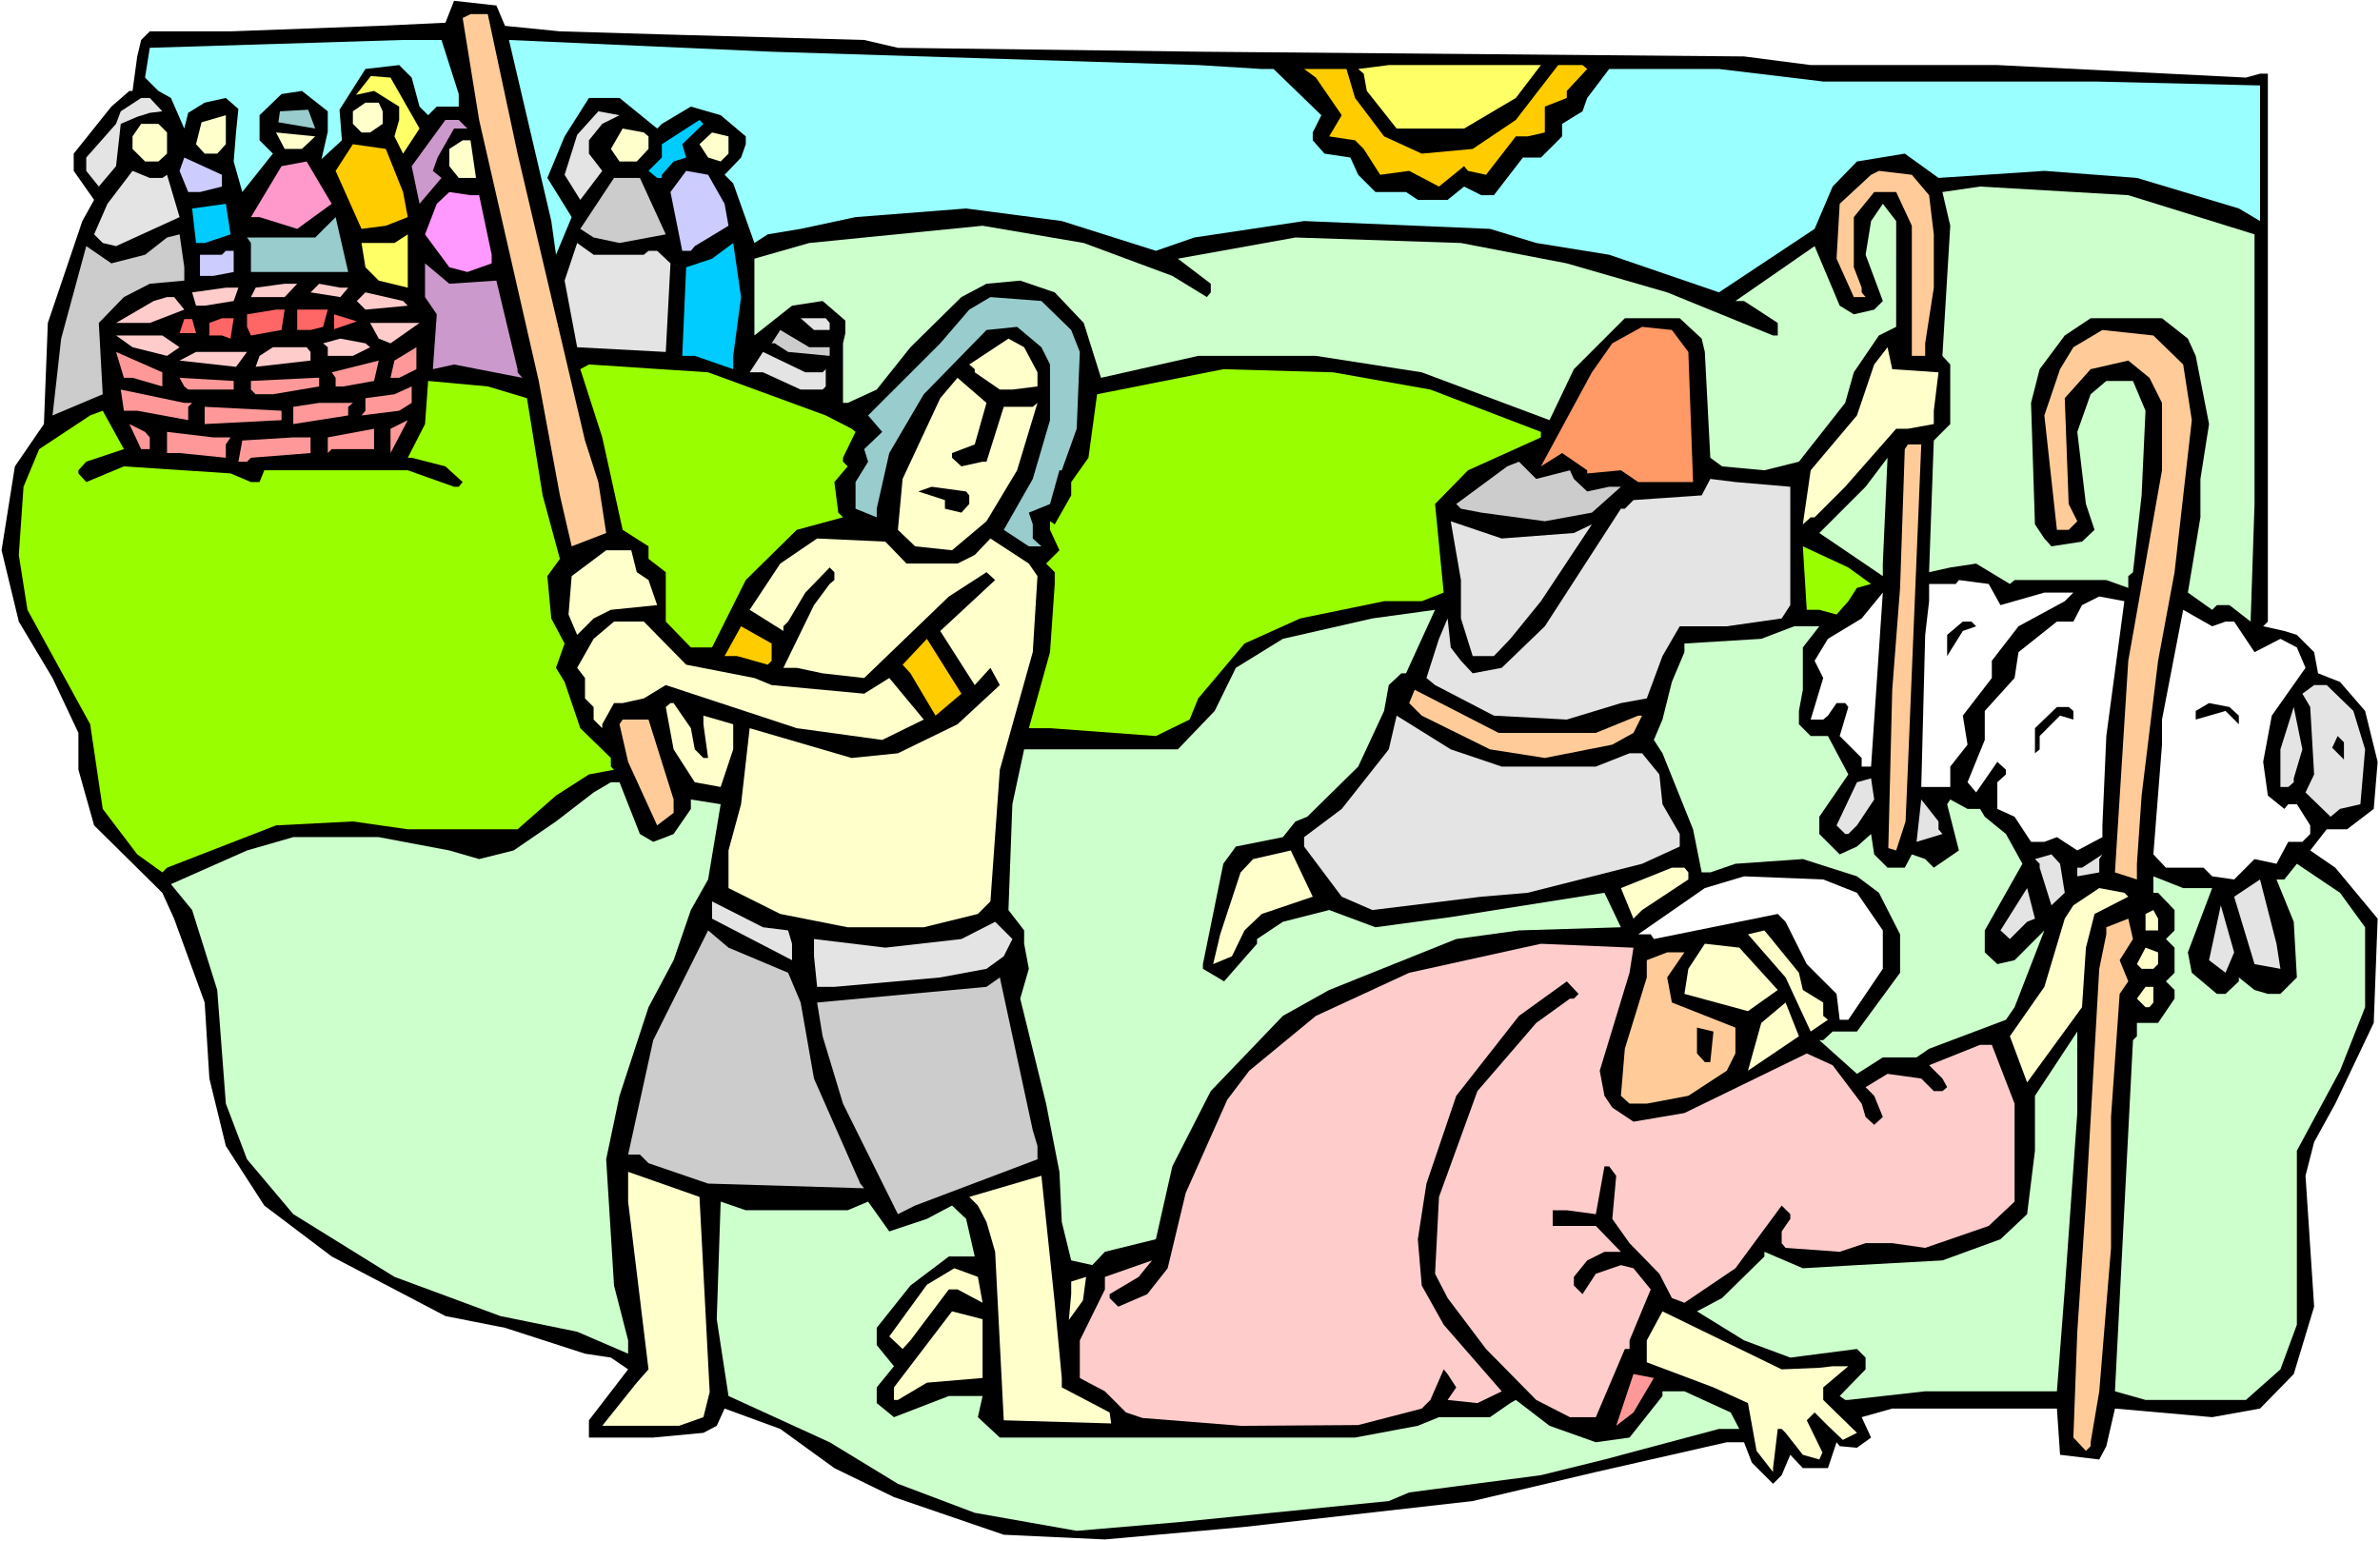 <?xml version="1.0" encoding="UTF-8" standalone="no"?>
<svg
   version="1.0"
   width="129.766mm"
   height="84.037mm"
   id="svg143"
   sodipodi:docname="Moses &amp; Shepherd.wmf"
   xmlns:inkscape="http://www.inkscape.org/namespaces/inkscape"
   xmlns:sodipodi="http://sodipodi.sourceforge.net/DTD/sodipodi-0.dtd"
   xmlns="http://www.w3.org/2000/svg"
   xmlns:svg="http://www.w3.org/2000/svg">
  <rect width="100%" height="100%" fill="#333333" stroke="none"/>
  <sodipodi:namedview
     id="namedview143"
     pagecolor="#ffffff"
     bordercolor="#000000"
     borderopacity="0.25"
     inkscape:showpageshadow="2"
     inkscape:pageopacity="0.0"
     inkscape:pagecheckerboard="0"
     inkscape:deskcolor="#d1d1d1"
     inkscape:document-units="mm" />
  <defs
     id="defs1">
    <pattern
       id="WMFhbasepattern"
       patternUnits="userSpaceOnUse"
       width="6"
       height="6"
       x="0"
       y="0" />
  </defs>
  <path
     style="fill:#ffffff;fill-opacity:1;fill-rule:evenodd;stroke:none"
     d="M 0,317.621 H 490.455 V 0 H 0 Z"
     id="path1" />
  <path
     style="fill:#000000;fill-opacity:1;fill-rule:evenodd;stroke:none"
     d="m 104.07,5.331 11.312,1.131 21.816,0.646 40.885,1.131 6.949,1.616 62.862,0.808 111.504,0.969 13.736,1.777 h 38.461 l 51.227,2.585 2.909,-0.808 h 1.616 V 128.115 l -0.97,0.969 4.363,0.969 2.586,0.808 3.555,3.554 0.808,4.362 4.525,1.777 5.171,5.978 2.586,10.501 -0.808,9.693 -5.494,4.2 h -4.202 l -3.394,4.362 5.171,3.554 8.726,10.501 -0.808,21.487 -7.918,16.64 -4.363,7.916 -1.778,6.947 1.778,26.98 -4.202,13.894 -6.949,7.109 -9.858,1.777 -20.038,-1.777 -1.778,7.755 -1.454,2.746 -8.08,-0.969 -0.646,-9.532 h -33.936 l -6.302,1.777 1.939,4.2 -2.909,2.1 -3.555,-0.323 -0.646,-0.808 -1.778,5.331 h -5.171 l -2.586,-2.746 -1.778,4.2 -1.778,1.777 -4.363,-4.362 -1.616,-4.2 h -3.555 l -26.987,6.139 -25.371,5.978 -47.026,5.331 -28.765,2.585 -20.846,-0.969 -22.624,-7.755 -12.282,-5.978 -11.15,-8.078 -11.474,-4.2 -1.616,3.554 -2.747,1.454 -10.342,0.969 h -13.251 v -3.554 l 8.08,-10.501 -3.555,-2.423 -5.333,-0.808 -16.483,-5.331 L 91.789,271.254 68.357,258.976 54.459,248.474 46.541,236.196 43.147,222.302 42.178,206.631 35.875,189.345 33.451,184.013 19.392,170.119 16.16,158.649 v -7.593 L 10.827,139.747 3.878,128.115 0.323,113.413 3.07,96.126 9.05,87.402 9.858,66.561 16.968,45.559 19.392,41.197 15.19,35.219 v -3.554 l 7.757,-9.693 3.717,-3.231 h 0.646 L 28.28,11.632 29.088,8.239 30.866,6.462 H 47.51 L 78.053,5.331 91.789,4.685 93.566,0.162 102.293,1.131 Z"
     id="path2" />
  <path
     style="fill:#ffcc99;fill-opacity:1;fill-rule:evenodd;stroke:none"
     d="m 106.656,31.665 13.898,59.13 2.747,8.563 1.616,10.501 -7.11,2.746 -2.424,-10.501 -4.363,-23.587 L 98.737,24.718 95.344,3.716 96.96,2.908 h 3.555 z"
     id="path3" />
  <path
     style="fill:#99ffff;fill-opacity:1;fill-rule:evenodd;stroke:none"
     d="m 94.536,19.387 v 2.585 h -4.525 l -1.778,1.777 -1.778,-1.777 -1.616,-5.978 -2.586,-2.585 -6.949,0.808 -5.333,8.401 0.485,6.301 -4.202,3.877 1.293,-5.654 v -4.2 l -5.333,-4.2 -4.202,0.646 -4.525,4.362 v 5.17 l 2.747,2.746 -6.302,7.916 -1.778,-6.301 0.485,-5.978 0.485,-4.847 -2.586,-2.262 -4.363,0.969 -3.394,2.1 -0.808,3.231 -2.747,-6.301 -2.586,-1.454 -2.747,-2.746 0.97,-6.139 52.197,-1.616 h 7.918 z"
     id="path4" />
  <path
     style="fill:#99ffff;fill-opacity:1;fill-rule:evenodd;stroke:none"
     d="m 246.925,13.409 13.09,0.808 h 2.424 l 9.858,9.532 -1.778,3.554 v 1.616 l 2.424,2.746 5.333,0.808 1.616,3.554 3.555,3.554 h 6.302 l 2.424,1.616 h 6.141 l 3.394,-2.746 3.555,1.777 h 2.586 l 5.979,-7.755 h 3.717 l 4.363,-4.362 V 25.526 l 4.202,-2.585 0.97,-2.746 4.525,-5.978 h 22.624 l 21.493,2.585 h 55.914 l 34.098,0.808 v 27.949 l -4.363,-2.585 -21.008,-6.301 -19.069,-1.454 -21.816,1.454 -6.949,-5.008 -9.858,1.616 -5.01,5.17 -3.717,8.724 -19.715,13.086 -22.624,-7.755 -15.029,-2.423 -9.534,-2.908 -38.299,-1.616 -22.624,3.393 -7.918,2.746 -19.392,-6.139 -19.715,-2.585 -22.786,1.777 -11.312,2.423 -6.787,1.131 -2.747,1.777 -4.363,-12.278 -1.778,-1.777 3.394,-3.554 0.97,-2.746 v -1.616 l -5.171,-4.362 -6.141,-1.777 -5.979,3.554 -0.97,0.969 -7.757,-6.301 h -6.302 l -5.01,7.916 -3.555,8.563 5.01,8.078 -3.232,7.755 -0.97,-6.947 -8.726,-37.32 54.136,2.423 z"
     id="path5" />
  <path
     style="fill:#ffff66;fill-opacity:1;fill-rule:evenodd;stroke:none"
     d="m 312.372,20.195 -10.666,6.301 h -13.898 l -6.141,-7.755 -0.646,-3.554 -1.131,-0.969 6.302,-0.808 h 31.35 z"
     id="path6" />
  <path
     style="fill:#ffcc00;fill-opacity:1;fill-rule:evenodd;stroke:none"
     d="m 327.078,14.217 -4.202,4.524 v 1.454 l -4.525,1.777 v 5.331 l -3.555,0.808 h -2.424 l -6.141,7.916 -3.717,-0.808 -0.808,-0.969 -5.171,4.2 -6.141,-3.231 -5.979,0.808 -3.394,-5.331 -1.778,-1.777 -5.333,-0.808 2.586,-4.362 -5.333,-7.755 -2.424,-1.777 h 8.726 l 1.778,5.978 5.979,7.916 7.757,3.554 10.504,-0.969 8.888,-5.978 8.726,-11.309 h 5.01 z"
     id="path7" />
  <path
     style="fill:#ffff66;fill-opacity:1;fill-rule:evenodd;stroke:none"
     d="m 86.456,26.495 -3.394,5.17 -1.778,-3.554 0.97,-3.393 v -2.746 l -5.171,-3.231 -3.717,0.808 3.07,-3.877 4.04,0.323 z"
     id="path8" />
  <path
     style="fill:#e4e4e4;fill-opacity:1;fill-rule:evenodd;stroke:none"
     d="m 33.451,22.941 -2.586,0.323 -2.586,0.808 -3.394,1.454 -0.97,8.724 -3.555,4.2 -2.586,-3.231 v -2.746 l 6.141,-6.947 0.97,-2.585 4.202,-2.746 h 1.778 z"
     id="path9" />
  <path
     style="fill:#ffffcc;fill-opacity:1;fill-rule:evenodd;stroke:none"
     d="m 78.861,22.941 v 2.585 l -2.586,1.777 H 74.498 L 72.72,25.526 v -2.585 l 2.586,-1.777 h 2.747 z"
     id="path10" />
  <path
     style="fill:#99cccc;fill-opacity:1;fill-rule:evenodd;stroke:none"
     d="m 64.963,26.495 -7.595,-1.292 0.323,-2.262 5.818,-0.323 z"
     id="path11" />
  <path
     style="fill:#e4e4e4;fill-opacity:1;fill-rule:evenodd;stroke:none"
     d="m 124.109,25.526 -2.747,3.393 v 2.746 l 2.747,3.554 -4.525,5.978 -3.232,-5.17 2.586,-8.239 4.363,-4.847 4.363,0.808 z"
     id="path12" />
  <path
     style="fill:#ffffcc;fill-opacity:1;fill-rule:evenodd;stroke:none"
     d="m 46.541,29.726 -1.778,1.939 h -2.586 l -1.778,-1.939 1.131,-4.524 5.01,-1.454 z"
     id="path13" />
  <path
     style="fill:#cc99cc;fill-opacity:1;fill-rule:evenodd;stroke:none"
     d="m 96.313,26.495 h -2.747 l -3.394,5.978 -0.97,2.746 1.778,1.454 -4.525,5.331 -1.616,-7.755 6.949,-9.532 h 2.747 z"
     id="path14" />
  <path
     style="fill:#00ccff;fill-opacity:1;fill-rule:evenodd;stroke:none"
     d="m 140.592,29.726 0.808,2.746 -2.586,0.808 -2.424,2.746 v 0.646 h -0.97 l -1.778,-1.454 2.747,-2.746 v -2.746 l 7.757,-5.008 0.808,0.808 z"
     id="path15" />
  <path
     style="fill:#ffffcc;fill-opacity:1;fill-rule:evenodd;stroke:none"
     d="m 34.421,27.303 v 4.362 l -1.778,1.616 h -2.747 l -2.586,-2.585 v -2.585 l 1.778,-2.585 h 3.555 z"
     id="path16" />
  <path
     style="fill:#ffffcc;fill-opacity:1;fill-rule:evenodd;stroke:none"
     d="m 133.643,28.111 v 2.585 l -2.424,2.585 h -3.555 l -1.778,-2.585 2.424,-4.2 4.363,0.808 z"
     id="path17" />
  <path
     style="fill:#ffffcc;fill-opacity:1;fill-rule:evenodd;stroke:none"
     d="m 62.216,30.696 h -3.555 l -1.778,-3.393 8.08,0.808 z"
     id="path18" />
  <path
     style="fill:#ffffcc;fill-opacity:1;fill-rule:evenodd;stroke:none"
     d="m 150.126,31.665 -1.616,1.616 -2.586,-0.808 -1.778,-2.746 2.586,-2.423 3.394,0.808 z"
     id="path19" />
  <path
     style="fill:#ffffcc;fill-opacity:1;fill-rule:evenodd;stroke:none"
     d="m 98.091,36.673 h -3.555 l -1.939,-2.423 v -3.554 l 2.747,-1.777 h 1.616 z"
     id="path20" />
  <path
     style="fill:#ffcc00;fill-opacity:1;fill-rule:evenodd;stroke:none"
     d="m 83.062,39.581 0.97,5.17 -4.525,1.777 -5.01,0.646 -5.333,-11.955 3.555,-5.493 6.787,0.969 z"
     id="path21" />
  <path
     style="fill:#ccccff;fill-opacity:1;fill-rule:evenodd;stroke:none"
     d="m 45.733,38.451 -4.525,1.131 h -2.424 l -1.778,-4.362 0.97,-2.746 7.757,3.554 z"
     id="path22" />
  <path
     style="fill:#ff99cc;fill-opacity:1;fill-rule:evenodd;stroke:none"
     d="M 61.246,47.175 53.49,44.751 h -1.778 l 6.302,-10.501 5.171,-0.969 5.171,8.724 z"
     id="path23" />
  <path
     style="fill:#e4e4e4;fill-opacity:1;fill-rule:evenodd;stroke:none"
     d="m 33.451,36.673 0.97,-0.646 2.586,8.724 -13.09,5.978 -2.747,-0.646 -1.778,-1.777 2.747,-6.301 5.171,-6.785 3.555,1.454 z"
     id="path24" />
  <path
     style="fill:#ccccff;fill-opacity:1;fill-rule:evenodd;stroke:none"
     d="m 149.318,42.005 0.808,4.524 -6.949,4.2 -0.808,0.969 h -1.778 l -2.424,-12.117 3.232,-4.362 4.525,0.808 z"
     id="path25" />
  <path
     style="fill:#ffcc99;fill-opacity:1;fill-rule:evenodd;stroke:none"
     d="m 397.536,40.228 0.97,8.078 v 10.986 l -1.778,11.471 v 2.585 h -2.747 V 46.528 l -3.232,-6.947 h -4.525 l -4.202,5.17 V 55.091 l 1.616,4.2 v 0.969 l 0.808,0.969 h -2.424 l -3.555,-7.916 0.646,-11.309 6.464,-5.978 1.616,-0.808 6.787,0.808 z"
     id="path26" />
  <path
     style="fill:#cccccc;fill-opacity:1;fill-rule:evenodd;stroke:none"
     d="m 137.198,48.305 -9.534,1.777 -5.333,-1.131 -2.747,-1.777 6.949,-10.501 h 5.333 z"
     id="path27" />
  <path
     style="fill:#ccffcc;fill-opacity:1;fill-rule:evenodd;stroke:none"
     d="M 464.599,48.305 V 103.881 l -0.808,24.234 -4.363,-3.393 h -2.586 l -0.97,0.969 -5.01,-3.554 2.586,-15.509 v -7.916 l 1.778,-11.309 -2.747,-14.055 -1.616,-3.554 -5.333,-4.2 h -14.706 l -5.333,3.554 -5.171,6.947 -1.778,6.947 0.808,25.041 1.939,2.908 1.454,1.616 6.302,-0.969 2.586,-2.423 -1.778,-5.331 -1.778,-14.863 2.747,-7.755 3.232,-2.746 h 5.494 l 2.586,6.139 -0.808,17.448 -1.778,15.833 -0.97,0.808 v 2.423 l -4.525,-1.616 h -18.907 l -0.97,0.808 -6.949,-4.2 -5.333,0.808 -4.363,0.969 0.97,-27.142 3.394,-3.393 V 75.124 l -1.616,-1.777 1.616,-26.818 -1.616,-6.947 7.757,-1.131 30.542,1.777 z"
     id="path28" />
  <path
     style="fill:#ff99ff;fill-opacity:1;fill-rule:evenodd;stroke:none"
     d="m 98.737,40.228 2.586,12.278 v 1.777 l -5.01,1.777 -3.717,-0.969 -5.01,-6.785 2.424,-6.301 2.586,-2.423 4.363,0.646 z"
     id="path29" />
  <path
     style="fill:#00ccff;fill-opacity:1;fill-rule:evenodd;stroke:none"
     d="m 42.178,50.083 h -1.778 l -0.808,-7.108 6.949,-0.969 0.97,6.301 z"
     id="path30" />
  <path
     style="fill:#ccffcc;fill-opacity:1;fill-rule:evenodd;stroke:none"
     d="m 390.748,67.369 -3.555,1.777 -5.171,7.593 -1.778,6.301 -9.534,12.117 -7.11,1.777 -8.726,-0.808 -2.424,-1.777 -1.131,-21.81 -0.646,-2.746 -4.525,-4.2 h -11.312 l -10.504,10.501 -5.01,10.501 -26.341,-9.855 -21.816,-3.393 h -24.24 l -20.038,4.524 -3.555,-11.309 -5.979,-6.301 -7.11,-2.423 -6.949,0.646 -5.171,2.746 -10.504,10.34 -6.949,8.724 -5.979,2.746 h -0.97 V 70.762 l 0.485,-2.1 v -2.585 l -4.686,-4.039 -6.302,0.969 -7.757,6.139 V 53.314 l 11.312,-3.231 35.714,-3.554 20.846,3.554 18.261,6.785 7.11,4.362 0.808,-0.969 v -1.777 l -6.787,-5.17 24.24,-4.362 34.098,1.131 21.816,4.2 20.685,5.978 21.816,8.886 h 0.97 v -2.585 l -6.949,-4.524 h -1.778 l 16.322,-11.309 5.171,12.278 2.909,1.777 4.202,-0.969 1.778,-1.777 -3.555,-9.532 1.131,-6.947 2.424,-3.554 2.747,3.554 z"
     id="path31" />
  <path
     style="fill:#99cccc;fill-opacity:1;fill-rule:evenodd;stroke:none"
     d="M 51.712,56.06 V 50.083 l -0.808,-1.131 h 14.059 l 4.202,-4.2 2.586,11.309 z"
     id="path32" />
  <path
     style="fill:#cccccc;fill-opacity:1;fill-rule:evenodd;stroke:none"
     d="m 37.976,57.837 -7.11,0.646 -5.333,2.746 -5.171,5.331 0.808,14.702 -10.342,4.362 1.778,-15.833 5.171,-19.064 5.171,3.554 6.949,-1.777 4.525,-3.554 2.586,-0.646 0.97,6.785 z"
     id="path33" />
  <path
     style="fill:#ffff66;fill-opacity:1;fill-rule:evenodd;stroke:none"
     d="M 78.053,57.837 75.306,55.091 74.498,50.083 h 6.787 l 2.747,-1.777 v 10.986 z"
     id="path34" />
  <path
     style="fill:#e4e4e4;fill-opacity:1;fill-rule:evenodd;stroke:none"
     d="m 132.673,52.506 0.97,-0.808 h 1.778 l 2.747,2.585 -0.97,18.256 -18.261,-0.969 -2.586,-13.732 2.586,-7.755 3.394,2.423 z"
     id="path35" />
  <path
     style="fill:#00ccff;fill-opacity:1;fill-rule:evenodd;stroke:none"
     d="m 151.096,73.347 v 2.746 l -7.918,-2.746 h -2.586 l 0.808,-18.256 5.333,-1.777 4.363,-3.231 1.616,11.147 z"
     id="path36" />
  <path
     style="fill:#ccccff;fill-opacity:1;fill-rule:evenodd;stroke:none"
     d="m 48.157,56.06 -4.202,0.808 h -2.747 v -4.362 h 4.525 l 0.808,-0.808 h 1.616 z"
     id="path37" />
  <path
     style="fill:#cc99cc;fill-opacity:1;fill-rule:evenodd;stroke:none"
     d="m 102.293,57.837 4.363,18.256 v 0.646 l 0.97,1.131 -14.059,-2.746 -4.363,0.969 0.808,-11.309 -2.424,-3.554 v -6.947 l 5.01,4.2 z"
     id="path38" />
  <path
     style="fill:#ffcccc;fill-opacity:1;fill-rule:evenodd;stroke:none"
     d="m 58.661,61.23 h -6.949 l 0.97,-1.939 5.979,-0.808 h 2.586 z"
     id="path39" />
  <path
     style="fill:#ffcccc;fill-opacity:1;fill-rule:evenodd;stroke:none"
     d="m 71.75,59.291 -1.616,1.939 -6.141,-0.969 1.778,-1.777 4.363,0.808 z"
     id="path40" />
  <path
     style="fill:#ffcccc;fill-opacity:1;fill-rule:evenodd;stroke:none"
     d="m 48.157,62.038 -5.979,0.969 h -1.778 l -0.808,-2.746 6.949,-0.969 h 2.586 z"
     id="path41" />
  <path
     style="fill:#ffcccc;fill-opacity:1;fill-rule:evenodd;stroke:none"
     d="m 84.032,63.007 -8.726,0.808 -1.778,-1.777 1.778,-1.777 7.757,1.777 z"
     id="path42" />
  <path
     style="fill:#ffcccc;fill-opacity:1;fill-rule:evenodd;stroke:none"
     d="m 37.976,63.815 -7.11,2.746 h -6.949 l 7.757,-4.524 2.747,-0.808 h 1.454 z"
     id="path43" />
  <path
     style="fill:#99cccc;fill-opacity:1;fill-rule:evenodd;stroke:none"
     d="m 220.745,68.015 1.778,4.524 -0.646,15.833 -3.07,8.563 h -0.485 l -1.939,6.947 -4.363,1.777 0.808,2.423 v 2.908 l 1.778,1.616 h -2.586 l -5.171,-3.393 5.979,-10.501 3.555,-12.117 V 75.124 l -1.778,-3.554 -5.01,-4.2 -6.302,0.646 -12.928,13.248 -7.11,12.117 -2.586,11.471 v 1.777 l -4.363,-1.777 v -5.493 l 2.586,-4.2 -0.808,-2.585 3.717,-3.554 -2.909,-3.393 14.867,-14.863 5.979,-6.947 4.363,-2.585 10.504,0.808 z"
     id="path44" />
  <path
     style="fill:#ff6666;fill-opacity:1;fill-rule:evenodd;stroke:none"
     d="m 58.014,68.015 -6.302,1.131 -0.808,-1.777 v -2.585 l 5.979,-0.969 h 1.778 z"
     id="path45" />
  <path
     style="fill:#ff6666;fill-opacity:1;fill-rule:evenodd;stroke:none"
     d="m 66.579,67.369 -2.586,0.646 h -2.747 v -4.2 h 6.302 z"
     id="path46" />
  <path
     style="fill:#ff6666;fill-opacity:1;fill-rule:evenodd;stroke:none"
     d="m 68.842,67.854 v -3.07 l 4.686,1.454 z"
     id="path47" />
  <path
     style="fill:#ff6666;fill-opacity:1;fill-rule:evenodd;stroke:none"
     d="M 47.51,69.793 45.733,69.146 h -2.586 v -2.585 l 2.586,-0.969 h 2.424 z"
     id="path48" />
  <path
     style="fill:#e4e4e4;fill-opacity:1;fill-rule:evenodd;stroke:none"
     d="m 170.973,66.561 v 1.454 h -3.232 l -2.747,-2.423 h 5.171 z"
     id="path49" />
  <path
     style="fill:#ffcccc;fill-opacity:1;fill-rule:evenodd;stroke:none"
     d="M 80.477,70.762 78.053,69.793 76.275,66.561 H 86.456 Z"
     id="path50" />
  <path
     style="fill:#ff6666;fill-opacity:1;fill-rule:evenodd;stroke:none"
     d="m 40.4,68.662 h -3.394 l 0.97,-2.908 h 1.616 z"
     id="path51" />
  <path
     style="fill:#ff9966;fill-opacity:1;fill-rule:evenodd;stroke:none"
     d="m 347.924,72.539 0.97,26.818 h -11.312 l -3.555,-2.423 -6.949,0.646 v -0.646 l -5.171,-3.554 -4.363,2.746 10.504,-19.387 4.202,-5.978 6.141,-3.393 6.141,0.646 z"
     id="path52" />
  <path
     style="fill:#cccccc;fill-opacity:1;fill-rule:evenodd;stroke:none"
     d="m 170.973,71.57 v 1.777 l -8.565,-0.808 -2.747,-1.777 h -0.646 l 1.778,-2.746 5.979,3.554 z"
     id="path53" />
  <path
     style="fill:#ffcc99;fill-opacity:1;fill-rule:evenodd;stroke:none"
     d="m 449.894,75.124 1.778,11.471 -3.555,31.342 -3.394,18.256 -3.394,27.788 -0.97,14.055 v 3.231 l -4.525,-1.454 2.747,-43.62 6.949,-39.258 V 83.04 l -2.586,-5.17 -4.363,-3.554 -7.757,1.777 -5.333,5.978 0.808,21.81 1.778,3.554 -1.778,1.777 h -2.424 l -2.586,-23.587 3.232,-9.532 2.747,-4.524 5.979,-3.554 10.504,1.131 z"
     id="path54" />
  <path
     style="fill:#ffcccc;fill-opacity:1;fill-rule:evenodd;stroke:none"
     d="M 37.006,71.57 34.421,73.347 27.31,71.57 23.917,69.146 h 9.534 z"
     id="path55" />
  <path
     style="fill:#ffcccc;fill-opacity:1;fill-rule:evenodd;stroke:none"
     d="m 76.275,71.57 -3.555,1.777 h -5.171 v -1.777 l -0.97,-0.808 3.555,-0.969 5.171,0.969 z"
     id="path56" />
  <path
     style="fill:#ffffcc;fill-opacity:1;fill-rule:evenodd;stroke:none"
     d="m 213.797,76.739 v 2.908 l -5.171,0.646 h -2.586 l -5.171,-3.554 v -0.646 l -1.131,-0.969 8.08,-5.331 3.232,1.777 z"
     id="path57" />
  <path
     style="fill:#ffcccc;fill-opacity:1;fill-rule:evenodd;stroke:none"
     d="m 63.994,72.539 v 1.777 l -11.312,1.292 0.808,-2.262 2.747,-1.777 h 6.949 z"
     id="path58" />
  <path
     style="fill:#ff9999;fill-opacity:1;fill-rule:evenodd;stroke:none"
     d="m 82.254,77.87 h -1.778 l 0.808,-3.554 4.525,-2.746 v 4.524 z"
     id="path59" />
  <path
     style="fill:#ffffcc;fill-opacity:1;fill-rule:evenodd;stroke:none"
     d="m 399.475,76.739 -0.97,7.916 v 2.746 l -5.333,0.969 h -2.424 l -10.504,11.955 -6.302,6.301 h -0.808 l -1.616,1.454 1.616,-11.147 9.534,-11.309 3.555,-10.501 2.747,-3.554 0.97,4.524 z"
     id="path60" />
  <path
     style="fill:#ff9999;fill-opacity:1;fill-rule:evenodd;stroke:none"
     d="m 33.451,79.647 -6.141,-1.777 h -1.778 l -1.616,-5.331 9.534,4.2 z"
     id="path61" />
  <path
     style="fill:#ffcccc;fill-opacity:1;fill-rule:evenodd;stroke:none"
     d="M 48.642,75.609 37.006,74.316 40.4,72.539 H 50.904 Z"
     id="path62" />
  <path
     style="fill:#e4e4e4;fill-opacity:1;fill-rule:evenodd;stroke:none"
     d="m 169.518,76.739 0.646,-0.646 v 3.554 l -0.646,0.646 h -4.525 l -7.757,-3.554 h -2.747 l 2.747,-4.2 8.726,4.2 z"
     id="path63" />
  <path
     style="fill:#ff9999;fill-opacity:1;fill-rule:evenodd;stroke:none"
     d="m 70.781,79.647 h -1.616 v -1.777 l -0.808,-1.131 9.696,-2.423 -0.97,4.2 z"
     id="path64" />
  <path
     style="fill:#99ff00;fill-opacity:1;fill-rule:evenodd;stroke:none"
     d="m 170.165,85.625 5.333,2.746 0.808,0.646 -2.586,5.331 v 0.808 l 0.97,0.969 -2.747,3.231 0.808,6.301 0.97,0.969 -9.534,2.585 -10.504,10.34 -6.949,13.894 h -4.363 l -5.171,-5.331 v -10.178 l -3.555,-2.746 v -2.585 l -5.333,-3.393 -4.202,-19.064 -4.525,-14.055 1.778,-0.969 24.563,1.616 z"
     id="path65" />
  <path
     style="fill:#99ff00;fill-opacity:1;fill-rule:evenodd;stroke:none"
     d="m 294.758,80.294 22.786,8.724 v 1.131 l -15.029,6.785 -6.787,6.947 1.778,18.256 -4.525,1.777 h -7.757 l -17.291,3.554 -11.474,5.17 -9.534,11.309 -1.778,4.362 -6.949,3.393 -21.816,-1.616 h -4.363 l 4.363,-15.671 0.97,-14.055 v -2.423 l -1.778,-1.777 2.747,-2.746 -1.939,-4.2 v -1.777 l 0.97,0.646 3.394,-5.978 v -2.746 l 3.555,-5.008 1.778,-13.086 26.018,-5.17 22.624,0.646 z"
     id="path66" />
  <path
     style="fill:#ff9999;fill-opacity:1;fill-rule:evenodd;stroke:none"
     d="m 48.157,80.294 h -9.373 l -0.808,-0.646 -0.97,-1.777 11.15,0.646 z"
     id="path67" />
  <path
     style="fill:#ff9999;fill-opacity:1;fill-rule:evenodd;stroke:none"
     d="m 65.771,79.647 -9.534,1.616 H 52.682 l -0.97,-0.969 v -1.777 l 13.251,-0.646 h 0.808 z"
     id="path68" />
  <path
     style="fill:#ffffcc;fill-opacity:1;fill-rule:evenodd;stroke:none"
     d="m 200.869,91.603 -4.686,1.777 v 0.969 l 1.939,1.777 4.363,-0.969 h 0.808 l 3.555,-11.309 h 5.979 l 0.97,-0.808 -4.202,13.894 -6.302,10.501 -7.11,5.978 -7.595,-0.808 -3.555,-3.393 0.97,-10.501 7.757,-16.64 3.555,-4.2 5.979,5.17 z"
     id="path69" />
  <path
     style="fill:#99ff00;fill-opacity:1;fill-rule:evenodd;stroke:none"
     d="m 108.595,82.071 3.232,20.033 3.555,13.086 -2.586,3.554 0.808,8.724 2.747,5.17 -1.778,5.008 1.778,2.908 3.232,9.532 6.302,6.139 v 1.777 l 0.646,0.646 -5.171,0.969 -6.787,4.362 -7.918,6.947 H 84.032 l -11.312,-1.616 -15.837,0.808 -22.462,8.724 -0.97,0.969 -5.171,-3.716 -7.11,-9.37 -2.586,-17.448 -12.928,-23.587 -1.778,-11.309 0.97,-14.055 3.232,-7.755 10.504,-6.947 2.586,-0.969 4.363,7.916 -7.757,2.585 -1.616,1.777 v 0.646 l 1.616,1.777 7.757,-3.231 21.978,1.454 4.202,1.777 h 1.778 l 0.97,-2.423 h 29.573 l 9.534,3.393 h 0.97 l 0.808,-0.969 -3.555,-3.231 -6.949,-1.777 h -0.808 l 3.555,-6.947 0.646,-8.886 12.282,1.131 z"
     id="path70" />
  <path
     style="fill:#ff9999;fill-opacity:1;fill-rule:evenodd;stroke:none"
     d="m 82.254,84.656 -7.757,0.969 0.808,-0.969 v -2.585 l 5.979,-0.808 3.555,-1.616 v 3.393 z"
     id="path71" />
  <path
     style="fill:#ff9999;fill-opacity:1;fill-rule:evenodd;stroke:none"
     d="m 39.592,83.04 -0.808,0.808 v 2.746 L 28.28,84.656 h -2.747 l -0.646,-4.362 13.09,2.746 z"
     id="path72" />
  <path
     style="fill:#ff9999;fill-opacity:1;fill-rule:evenodd;stroke:none"
     d="m 71.75,83.848 v 1.777 l -11.312,1.777 v -3.554 l 5.333,-0.808 h 6.949 z"
     id="path73" />
  <path
     style="fill:#ff9999;fill-opacity:1;fill-rule:evenodd;stroke:none"
     d="m 58.014,86.594 -15.837,0.808 v -3.554 l 15.837,0.808 z"
     id="path74" />
  <path
     style="fill:#ff9999;fill-opacity:1;fill-rule:evenodd;stroke:none"
     d="m 80.477,88.372 3.555,-1.777 -3.555,6.785 z"
     id="path75" />
  <path
     style="fill:#ff9999;fill-opacity:1;fill-rule:evenodd;stroke:none"
     d="m 30.866,90.149 v 2.423 h -1.778 l -2.424,-5.17 3.232,1.616 z"
     id="path76" />
  <path
     style="fill:#ff9999;fill-opacity:1;fill-rule:evenodd;stroke:none"
     d="m 68.357,92.572 -0.808,0.808 v -3.231 l 9.534,-1.777 v 4.2 z"
     id="path77" />
  <path
     style="fill:#ff9999;fill-opacity:1;fill-rule:evenodd;stroke:none"
     d="m 47.51,90.149 -0.97,1.454 v 2.746 l -9.534,-0.969 h -2.586 v -4.362 l 9.534,1.131 z"
     id="path78" />
  <path
     style="fill:#ff9999;fill-opacity:1;fill-rule:evenodd;stroke:none"
     d="m 63.994,93.38 -12.282,0.969 -0.808,0.808 h -1.778 l 0.808,-4.362 10.504,-0.646 h 3.555 z"
     id="path79" />
  <path
     style="fill:#ffcc99;fill-opacity:1;fill-rule:evenodd;stroke:none"
     d="m 393.172,158.003 -0.485,11.309 -1.939,5.978 -1.616,-0.485 0.808,-32.634 1.616,-21.002 0.97,-28.596 0.646,-0.969 h 2.747 z"
     id="path80" />
  <path
     style="fill:#ccffcc;fill-opacity:1;fill-rule:evenodd;stroke:none"
     d="m 388.001,118.744 -13.09,-8.886 9.534,-9.532 4.525,-5.978 -0.97,21.81 z"
     id="path81" />
  <path
     style="fill:#cccccc;fill-opacity:1;fill-rule:evenodd;stroke:none"
     d="m 323.523,96.934 0.808,1.777 2.747,2.585 4.525,-0.969 h 2.424 l -5.979,5.331 -9.696,1.777 -13.09,-1.777 -4.202,-0.808 -0.97,-0.969 10.504,-7.755 2.424,-0.969 3.555,3.554 z"
     id="path82" />
  <path
     style="fill:#e4e4e4;fill-opacity:1;fill-rule:evenodd;stroke:none"
     d="m 368.932,100.327 v 24.395 l -1.778,2.746 -11.312,1.616 h -9.696 l -3.555,6.139 -3.232,8.724 -5.333,0.969 -11.15,3.393 -15.029,-0.808 -12.12,-6.301 -1.778,-1.454 2.586,-8.078 1.778,-4.2 0.646,5.978 2.101,2.746 2.424,2.585 5.979,-1.131 8.888,-8.563 15.675,-24.234 h 0.808 l 1.778,-1.777 14.059,-0.969 1.778,-3.393 5.171,0.646 z"
     id="path83" />
  <path
     style="fill:#000000;fill-opacity:1;fill-rule:evenodd;stroke:none"
     d="m 199.737,102.104 v 1.777 l -1.616,1.777 -3.394,-0.808 v -1.777 l -5.494,-1.777 2.747,-0.969 7.11,0.969 z"
     id="path84" />
  <path
     style="fill:#e4e4e4;fill-opacity:1;fill-rule:evenodd;stroke:none"
     d="m 324.331,109.859 3.717,-1.777 -10.504,15.833 -6.302,7.755 -3.394,3.554 h -4.363 l -2.424,-7.755 v -7.916 l -2.101,-12.117 10.504,3.554 z"
     id="path85" />
  <path
     style="fill:#ffffcc;fill-opacity:1;fill-rule:evenodd;stroke:none"
     d="m 186.809,116.159 h 10.504 l 3.555,-1.777 3.232,-3.393 7.918,5.17 1.778,2.585 -0.97,15.671 -6.787,24.234 -1.939,27.142 -2.586,2.585 -11.15,2.746 H 174.689 l -13.898,-2.746 -10.666,-5.331 v -7.755 l 2.586,-9.532 1.778,-15.671 21.008,6.139 9.534,-0.969 12.282,-5.978 8.726,-8.078 -1.939,-3.554 -3.232,3.554 -7.11,-11.147 11.312,-10.501 -1.778,-1.616 -7.757,5.008 -17.453,16.802 -8.565,-0.969 -5.333,-1.131 h -2.747 l 6.302,-12.925 3.232,-4.362 0.97,-0.808 v -1.616 l -0.97,-0.969 -5.01,5.17 -3.555,5.978 -0.97,0.969 v 0.969 l -6.949,-4.362 6.302,-9.532 7.595,-5.17 14.059,0.646 z"
     id="path86" />
  <path
     style="fill:#99ff00;fill-opacity:1;fill-rule:evenodd;stroke:none"
     d="m 385.577,120.36 -2.909,0.808 -1.778,2.746 -2.424,2.746 -3.555,-0.969 h -2.586 l -0.808,-13.086 9.373,4.362 z"
     id="path87" />
  <path
     style="fill:#ffffcc;fill-opacity:1;fill-rule:evenodd;stroke:none"
     d="m 131.219,117.936 2.424,1.616 1.778,5.17 -9.534,0.969 -3.555,1.777 -3.394,3.393 -1.778,-4.2 0.646,-7.916 7.11,-5.331 h 5.171 z"
     id="path88" />
  <path
     style="fill:#ffffff;fill-opacity:1;fill-rule:evenodd;stroke:none"
     d="m 412.241,124.722 9.05,-2.585 h 5.979 l -1.778,1.777 -9.534,5.17 -5.494,7.109 v 3.554 l -5.979,7.755 0.97,5.978 -3.555,4.524 v 4.2 h -5.979 l 0.808,-31.342 0.808,-6.947 v -3.554 h 5.494 l 0.646,-0.808 6.141,0.808 z"
     id="path89" />
  <path
     style="fill:#ffffff;fill-opacity:1;fill-rule:evenodd;stroke:none"
     d="m 383.638,158.003 v -1.777 l -4.525,-4.524 1.778,-5.978 -0.646,-0.808 h -1.778 l -1.778,2.585 -0.97,0.808 h -2.586 l 2.586,-8.563 -1.778,-3.554 2.747,-4.524 6.949,-4.2 4.363,-5.331 -2.424,35.866 z"
     id="path90" />
  <path
     style="fill:#ffffff;fill-opacity:1;fill-rule:evenodd;stroke:none"
     d="m 434.057,151.702 -0.808,18.417 v 2.423 l -5.171,2.746 -4.202,-2.746 -2.586,0.969 h -2.747 l -3.394,-5.17 -3.555,-1.616 v -5.493 l 1.778,-1.616 v -0.969 l -1.778,-1.616 -4.363,6.301 -1.778,-2.1 3.555,-8.724 v -5.978 l 6.141,-6.785 0.808,-5.331 7.918,-6.301 h 3.394 l 1.778,-3.393 3.555,-1.777 5.171,0.969 z"
     id="path91" />
  <path
     style="fill:#ccffcc;fill-opacity:1;fill-rule:evenodd;stroke:none"
     d="m 288.779,138.777 -2.586,2.423 -0.97,5.331 -5.333,11.471 -10.504,10.34 -2.424,0.969 -2.586,3.231 -9.696,1.939 -2.586,3.554 -4.202,20.679 v 0.969 l 4.363,2.585 6.787,-7.755 v -0.969 l 5.333,-3.554 9.534,-2.423 9.534,3.554 15.514,-2.1 31.674,-5.008 3.394,7.109 -21.008,0.646 -12.928,1.777 -26.179,10.501 -9.534,5.331 -14.867,15.509 -7.918,15.509 -3.394,15.025 -10.504,2.585 -2.586,2.746 -4.363,-0.969 -1.939,-7.916 -0.485,-10.34 -2.747,-14.055 -5.333,-21.649 1.778,-6.139 -0.97,-5.17 v -2.746 l -3.232,-4.2 0.808,-21.81 2.424,-11.309 h 31.674 l 7.595,-7.916 4.363,-8.886 9.696,-5.978 18.422,-4.2 12.928,-1.777 -5.979,13.086 z"
     id="path92" />
  <path
     style="fill:#ffffff;fill-opacity:1;fill-rule:evenodd;stroke:none"
     d="m 458.62,128.115 h 1.778 l 4.202,6.301 5.333,-2.746 3.394,1.777 1.778,4.2 -6.949,9.855 -1.778,9.532 0.97,6.947 3.394,2.746 0.808,-0.969 h 1.778 l 2.747,4.362 v 1.777 l -1.616,1.616 h -2.909 l -2.424,4.524 -4.525,-0.969 -4.202,4.2 -4.525,-0.646 -1.778,-1.777 h -7.757 l -2.586,-2.746 1.778,-22.618 v -5.17 l 4.363,-22.618 5.979,3.393 z"
     id="path93" />
  <path
     style="fill:#ffffcc;fill-opacity:1;fill-rule:evenodd;stroke:none"
     d="m 141.4,137 14.059,2.746 3.555,1.454 19.069,1.777 5.171,-3.231 7.11,8.563 -8.565,4.2 -17.614,-2.423 -26.987,-8.886 -4.525,2.746 -4.363,0.969 h -1.778 l -2.424,4.362 v 0.808 l -1.778,-1.777 v -2.585 l -1.778,-1.777 v -4.2 l -1.616,-2.1 3.394,-5.978 4.202,-3.554 h 6.141 z"
     id="path94" />
  <path
     style="fill:#000000;fill-opacity:1;fill-rule:evenodd;stroke:none"
     d="m 407.232,129.084 -2.747,0.969 -3.232,5.17 v -4.362 l 3.232,-2.746 h 1.778 z"
     id="path95" />
  <path
     style="fill:#ffcc00;fill-opacity:1;fill-rule:evenodd;stroke:none"
     d="m 159.014,136.192 -0.808,0.808 -6.302,-1.777 h -2.586 l 3.394,-6.139 6.302,3.554 z"
     id="path96" />
  <path
     style="fill:#ccffcc;fill-opacity:1;fill-rule:evenodd;stroke:none"
     d="m 371.518,133.446 v 8.724 l -0.808,4.362 v 2.746 l 2.424,2.423 h 3.555 l 4.202,7.916 -5.979,8.724 v 3.554 l 4.202,4.2 3.555,-1.616 2.909,-2.585 0.646,4.2 2.747,2.746 h 3.555 l 1.454,-2.746 2.747,0.969 1.778,1.777 5.171,-3.554 -2.424,-9.532 0.646,-0.969 3.555,1.939 h 2.586 l 0.97,1.616 4.363,3.554 3.394,6.139 -7.757,13.732 v 4.524 l 2.586,2.423 3.555,-0.808 6.141,-6.139 -6.141,15.833 -1.778,2.585 -15.837,5.978 -2.586,1.777 h -6.949 l -5.333,3.393 -7.757,-6.947 h 0.808 l 1.939,-1.777 h 5.01 l 8.888,-12.117 v -7.916 l -4.363,-8.563 -4.525,-3.393 -11.15,-3.554 -13.898,0.969 -5.171,1.777 h -1.778 l -1.778,-8.886 -6.302,-15.671 -1.778,-2.746 1.778,-4.2 1.939,-7.755 2.586,-6.139 v -1.777 l 15.837,-0.969 6.787,-2.585 h 5.171 z"
     id="path97" />
  <path
     style="fill:#ffcc00;fill-opacity:1;fill-rule:evenodd;stroke:none"
     d="m 192.789,147.501 -5.171,-8.724 -1.616,-1.777 5.01,-5.331 7.11,11.309 z"
     id="path98" />
  <path
     style="fill:#e4e4e4;fill-opacity:1;fill-rule:evenodd;stroke:none"
     d="m 484.961,146.532 2.424,7.916 -0.97,11.309 -4.202,0.969 -1.939,1.616 -5.171,-5.008 1.778,-3.716 -0.808,-13.894 -1.616,-2.746 2.424,-1.777 h 2.586 z"
     id="path99" />
  <path
     style="fill:#ffcc99;fill-opacity:1;fill-rule:evenodd;stroke:none"
     d="m 328.856,151.056 8.726,-3.554 h 0.808 l -1.778,3.554 -4.363,2.423 -13.898,2.746 -11.312,-1.777 -14.059,-6.947 -2.586,-2.585 1.131,-2.746 17.291,8.886 z"
     id="path100" />
  <path
     style="fill:#ffffcc;fill-opacity:1;fill-rule:evenodd;stroke:none"
     d="m 142.369,150.086 0.808,4.362 1.778,1.777 h 0.97 l -0.97,-6.947 v -1.777 l 6.141,1.777 v 5.17 l -2.586,7.755 -5.333,-0.969 -4.363,-6.785 -1.616,-8.724 0.97,-0.808 h 0.646 z"
     id="path101" />
  <path
     style="fill:#000000;fill-opacity:1;fill-rule:evenodd;stroke:none"
     d="m 461.367,147.501 v 1.777 l -2.747,-2.746 -6.141,1.777 v -1.777 l 2.747,-1.616 4.202,0.808 z"
     id="path102" />
  <path
     style="fill:#000000;fill-opacity:1;fill-rule:evenodd;stroke:none"
     d="m 427.27,146.532 v 1.777 l -2.747,-0.808 -4.202,4.2 v 2.746 l -0.97,0.808 v -5.17 l 4.525,-4.362 h 2.424 z"
     id="path103" />
  <path
     style="fill:#e4e4e4;fill-opacity:1;fill-rule:evenodd;stroke:none"
     d="m 472.679,160.426 v 0.808 l -1.131,0.969 h -1.616 v -7.755 l 2.747,-8.724 1.778,8.724 z"
     id="path104" />
  <path
     style="fill:#e4e4e4;fill-opacity:1;fill-rule:evenodd;stroke:none"
     d="m 309.464,158.003 h 19.392 l 6.949,-2.746 h 2.586 l 3.555,4.362 0.646,6.139 3.555,6.139 v 2.585 l -7.757,3.554 -23.594,5.978 -9.534,0.808 -22.462,2.746 -6.302,-2.746 -7.757,-10.34 v -1.939 l 7.757,-5.816 9.696,-12.278 1.616,-6.947 11.15,6.947 z"
     id="path105" />
  <path
     style="fill:#ffcc99;fill-opacity:1;fill-rule:evenodd;stroke:none"
     d="m 138.814,164.788 v 2.746 l -3.394,2.585 -5.979,-13.086 -1.778,-7.755 0.646,-0.969 h 5.333 z"
     id="path106" />
  <path
     style="fill:#000000;fill-opacity:1;fill-rule:evenodd;stroke:none"
     d="m 483.022,156.549 -2.424,-2.423 1.131,-2.423 1.293,1.292 z"
     id="path107" />
  <path
     style="fill:#e4e4e4;fill-opacity:1;fill-rule:evenodd;stroke:none"
     d="m 382.668,170.119 -1.778,1.777 h -0.646 l -1.778,-1.777 4.202,-8.886 2.909,-0.808 0.646,4.362 z"
     id="path108" />
  <path
     style="fill:#ccffcc;fill-opacity:1;fill-rule:evenodd;stroke:none"
     d="m 131.865,171.896 2.747,1.616 2.586,-0.969 1.616,-0.646 3.555,-5.17 v -1.939 l 6.141,0.969 -2.586,15.509 -3.555,6.301 -3.555,10.34 -5.171,9.693 -5.979,18.256 -2.747,13.086 1.616,26.011 2.909,11.309 v 2.746 l -10.504,-4.524 -15.837,-3.231 -21.816,-8.078 -20.846,-12.925 -9.534,-11.309 -4.363,-11.471 -1.778,-23.426 -5.171,-16.479 -3.717,-4.524 -0.646,-0.808 15.675,-6.947 9.534,-2.746 h 17.614 l 14.544,2.746 6.141,1.777 7.11,-1.777 8.726,-5.978 7.757,-5.978 3.555,-2.1 h 1.778 z"
     id="path109" />
  <path
     style="fill:#e4e4e4;fill-opacity:1;fill-rule:evenodd;stroke:none"
     d="m 399.475,170.927 0.808,0.969 -5.333,1.616 0.97,-8.724 3.555,4.524 z"
     id="path110" />
  <path
     style="fill:#ffffcc;fill-opacity:1;fill-rule:evenodd;stroke:none"
     d="m 260.014,188.375 -3.555,3.393 -2.586,5.331 -3.878,1.616 1.454,-6.139 4.202,-12.763 2.586,-2.746 7.757,-1.777 4.525,9.532 z"
     id="path111" />
  <path
     style="fill:#e4e4e4;fill-opacity:1;fill-rule:evenodd;stroke:none"
     d="m 425.492,184.013 -2.747,2.585 -2.424,-7.755 v -0.808 l -0.97,-0.969 3.394,-0.969 1.778,1.939 z"
     id="path112" />
  <path
     style="fill:#e4e4e4;fill-opacity:1;fill-rule:evenodd;stroke:none"
     d="m 432.603,179.813 -4.525,0.808 v -1.777 h 0.97 l 4.202,-2.746 -0.646,0.969 z"
     id="path113" />
  <path
     style="fill:#ccffcc;fill-opacity:1;fill-rule:evenodd;stroke:none"
     d="m 487.385,191.122 v 16.479 l -5.171,13.086 -8.888,16.479 v 35.866 l -3.394,9.209 -7.11,6.301 H 442.137 l -6.302,-1.777 3.717,-72.377 0.808,-0.808 v -2.746 h 4.363 l 3.394,-5.008 v -1.777 l -1.778,-1.777 1.778,-1.777 v -5.17 l -1.778,-1.777 1.778,-1.777 v -4.2 l -3.394,-3.554 h -0.97 v -3.393 l 6.141,2.423 h 5.979 l -5.01,13.248 0.808,4.2 5.171,4.362 h 1.778 l 2.747,-2.585 v -0.808 l 3.232,2.585 2.747,0.808 h 2.586 l 3.394,-3.393 -0.646,-11.471 -3.555,-8.724 h 1.616 l 2.586,-3.231 8.888,5.978 z"
     id="path114" />
  <path
     style="fill:#ffffcc;fill-opacity:1;fill-rule:evenodd;stroke:none"
     d="m 347.924,179.813 v 1.454 l -9.534,6.301 -1.778,1.777 -2.586,-6.301 10.504,-4.2 h 2.586 z"
     id="path115" />
  <path
     style="fill:#ffffff;fill-opacity:1;fill-rule:evenodd;stroke:none"
     d="m 382.668,184.013 5.333,7.755 v 7.916 l -7.11,10.501 h -1.778 l -0.646,-5.331 -6.141,-6.139 -4.363,-8.724 -1.616,-1.616 -25.533,5.17 -0.646,-0.969 h -2.586 l 13.736,-9.532 8.08,-2.423 16.322,0.646 z"
     id="path116" />
  <path
     style="fill:#e4e4e4;fill-opacity:1;fill-rule:evenodd;stroke:none"
     d="m 469.932,199.684 -5.333,-0.969 -4.202,-13.894 5.333,-3.554 3.394,13.248 z"
     id="path117" />
  <path
     style="fill:#e4e4e4;fill-opacity:1;fill-rule:evenodd;stroke:none"
     d="m 417.736,189.991 -3.555,3.554 -1.939,-1.777 5.494,-8.724 1.616,6.301 z"
     id="path118" />
  <path
     style="fill:#ffffcc;fill-opacity:1;fill-rule:evenodd;stroke:none"
     d="m 438.582,184.821 -6.949,3.554 -1.778,6.947 -0.808,12.278 -11.312,15.509 -3.555,-9.532 7.11,-10.178 4.202,-14.055 1.778,-2.746 5.333,-3.554 5.171,0.969 z"
     id="path119" />
  <path
     style="fill:#e4e4e4;fill-opacity:1;fill-rule:evenodd;stroke:none"
     d="m 162.408,191.768 0.808,2.746 v 3.393 l -16.483,-8.563 v -3.554 l 10.504,5.331 z"
     id="path120" />
  <path
     style="fill:#e4e4e4;fill-opacity:1;fill-rule:evenodd;stroke:none"
     d="m 458.62,200.492 -3.394,-2.585 2.424,-11.309 2.747,9.693 z"
     id="path121" />
  <path
     style="fill:#ffffcc;fill-opacity:1;fill-rule:evenodd;stroke:none"
     d="m 444.723,191.768 h -2.586 v -3.393 l 1.616,-0.808 0.97,1.777 z"
     id="path122" />
  <path
     style="fill:#ffcc99;fill-opacity:1;fill-rule:evenodd;stroke:none"
     d="m 436.804,197.907 1.778,4.362 -1.778,2.585 -1.778,25.364 v 26.98 l -2.424,29.565 -1.778,10.501 v 0.808 l -0.97,0.969 -2.586,-2.746 0.808,-21.81 1.778,-26.818 2.747,-47.982 1.454,-7.109 v -1.454 l 4.525,-1.777 0.97,4.2 z"
     id="path123" />
  <path
     style="fill:#e4e4e4;fill-opacity:1;fill-rule:evenodd;stroke:none"
     d="m 206.848,197.099 -3.555,2.585 -9.534,1.777 -21.816,1.939 h -3.555 l -0.646,-6.301 v -3.554 l 14.706,1.777 15.675,-1.777 6.949,-3.554 3.555,3.554 z"
     id="path124" />
  <path
     style="fill:#cccccc;fill-opacity:1;fill-rule:evenodd;stroke:none"
     d="m 162.408,200.492 2.586,6.139 2.747,15.671 9.534,21.649 0.808,0.969 -32.158,-0.969 -12.282,-4.2 -1.778,-1.777 h -2.424 l 5.171,-23.587 11.312,-22.618 4.202,3.554 z"
     id="path125" />
  <path
     style="fill:#ffffcc;fill-opacity:1;fill-rule:evenodd;stroke:none"
     d="m 371.518,204.046 4.202,2.585 v 2.746 l 0.97,0.808 -3.555,2.423 -5.171,-11.147 -7.757,-8.886 3.394,-0.808 7.11,8.724 z"
     id="path126" />
  <path
     style="fill:#ffcccc;fill-opacity:1;fill-rule:evenodd;stroke:none"
     d="m 335.804,200.492 -6.141,20.195 0.97,5.17 1.616,2.423 4.363,2.908 10.504,-1.777 25.21,-12.278 5.333,2.423 5.979,7.916 0.808,2.746 1.778,1.616 1.778,-1.616 -1.778,-4.362 -1.778,-1.777 4.525,-2.746 6.949,0.969 2.586,2.585 h 1.778 l 0.97,-0.808 -0.97,-1.777 -2.747,-2.746 10.504,-4.2 h 2.424 l 4.686,12.117 v 20.195 l -5.333,5.008 -13.09,4.524 -6.787,-0.969 h -5.494 l -5.333,1.777 -11.15,-0.808 -0.808,-0.969 v -2.423 l 1.778,-2.585 v -0.969 l -1.778,-1.777 -9.534,12.925 -10.504,7.109 -2.586,-0.969 -2.586,-5.008 -6.141,-6.301 -3.555,-5.008 0.808,-8.886 -1.454,-1.939 h -0.97 l -1.778,9.855 -5.979,-0.808 h -2.909 v 3.231 h 8.888 l 5.171,5.331 h -3.394 l -3.555,1.777 -2.747,3.393 v 1.777 l 1.778,1.777 2.747,-4.2 5.171,-1.777 2.586,0.646 3.555,4.362 -4.363,10.501 v 1.777 h -0.97 l -5.979,14.055 h -5.333 l -6.949,-3.554 -10.342,-10.501 -7.918,-10.501 -2.586,-5.008 0.808,-15.833 7.918,-21.81 12.12,-14.055 6.949,-5.008 h 0.808 l 0.97,-0.969 -2.424,-2.585 -9.858,7.109 -12.928,16.479 -6.141,18.094 -1.778,11.471 0.808,9.532 4.525,8.078 11.958,13.732 -5.01,2.423 -6.141,-0.646 1.778,-2.585 -1.778,-2.746 -0.808,-0.969 -2.747,6.301 -1.778,1.777 -13.09,3.393 -24.078,0.162 -20.362,-1.616 -3.394,-1.131 -4.363,-4.362 -5.171,-2.746 v -7.755 l 5.171,-10.501 v -2.585 l 9.696,-3.393 -2.747,3.393 -5.979,3.554 v 0.808 l 1.778,1.777 5.979,-2.585 4.202,-5.331 3.717,-15.509 8.565,-19.225 4.525,-5.978 13.736,-11.309 19.23,-8.886 23.432,-5.17 3.717,-0.808 19.069,0.808 z"
     id="path127" />
  <path
     style="fill:#ffffcc;fill-opacity:1;fill-rule:evenodd;stroke:none"
     d="m 366.347,204.046 -6.141,4.362 -13.09,-3.554 0.808,-5.17 3.394,-5.17 7.11,0.808 z"
     id="path128" />
  <path
     style="fill:#ffffcc;fill-opacity:1;fill-rule:evenodd;stroke:none"
     d="m 444.723,198.715 -0.97,0.969 h -2.424 l -0.97,-0.969 1.778,-3.393 2.586,0.969 z"
     id="path129" />
  <path
     style="fill:#ffcc99;fill-opacity:1;fill-rule:evenodd;stroke:none"
     d="m 343.561,201.461 0.97,5.17 13.09,5.17 v 5.331 l -1.778,3.554 -7.918,5.17 -8.565,1.616 h -3.555 l -1.778,-1.616 0.808,-9.693 4.525,-14.702 v -3.554 l 4.202,-1.616 h 3.555 z"
     id="path130" />
  <path
     style="fill:#cccccc;fill-opacity:1;fill-rule:evenodd;stroke:none"
     d="m 213.797,236.196 v 2.746 l -25.21,9.532 -3.555,1.777 -11.312,-22.779 -4.202,-13.894 -1.131,-6.947 34.906,-3.231 2.747,-1.939 6.787,31.504 z"
     id="path131" />
  <path
     style="fill:#ffffcc;fill-opacity:1;fill-rule:evenodd;stroke:none"
     d="m 443.753,206.631 -0.808,0.969 h -0.808 l -1.778,-1.777 1.778,-2.423 h 1.616 z"
     id="path132" />
  <path
     style="fill:#ffffcc;fill-opacity:1;fill-rule:evenodd;stroke:none"
     d="m 360.206,220.687 2.747,-9.855 5.01,-4.2 2.747,6.947 z"
     id="path133" />
  <path
     style="fill:#000000;fill-opacity:1;fill-rule:evenodd;stroke:none"
     d="m 352.449,218.909 h -1.131 l -1.616,-1.777 v -5.331 l 3.394,0.808 z"
     id="path134" />
  <path
     style="fill:#ccffcc;fill-opacity:1;fill-rule:evenodd;stroke:none"
     d="m 425.492,265.761 -1.616,21.002 h -27.149 l -15.837,1.777 h -0.646 l -1.131,-0.808 5.333,-5.493 v -2.423 l -1.778,-1.777 -13.736,1.777 -9.534,-3.554 -9.696,-5.978 5.171,-2.746 8.726,-8.563 v -0.969 l 7.918,3.393 11.15,-0.646 17.614,-0.969 11.958,-4.362 5.494,-5.17 1.616,-13.086 v -11.309 l 8.726,-13.248 v 16.802 z"
     id="path135" />
  <path
     style="fill:#ffffcc;fill-opacity:1;fill-rule:evenodd;stroke:none"
     d="m 146.248,286.925 -1.293,5.17 -5.01,1.777 h -15.837 l 7.11,-8.886 2.424,-2.746 -4.202,-34.573 v -6.139 l 14.706,5.17 z"
     id="path136" />
  <path
     style="fill:#ffffcc;fill-opacity:1;fill-rule:evenodd;stroke:none"
     d="m 218.806,284.017 v 1.939 l 9.858,5.17 0.323,2.262 -22.139,-0.646 -1.778,-34.735 -1.778,-6.139 -1.778,-3.393 -1.778,-1.777 14.867,-4.362 2.747,26.172 z"
     id="path137" />
  <path
     style="fill:#ccffcc;fill-opacity:1;fill-rule:evenodd;stroke:none"
     d="m 174.689,249.444 4.202,-1.777 4.363,6.139 7.757,-2.585 5.171,-2.746 2.909,2.746 1.778,7.755 h -5.333 l -7.918,5.978 -6.949,8.724 v 3.554 l 3.555,4.362 -3.555,4.362 v 3.231 l 3.555,2.908 11.312,-4.362 h 6.949 l -0.97,4.362 4.525,4.2 h 73.205 l 12.928,-2.423 4.363,-1.777 h 10.504 l 4.202,-2.908 1.131,-0.646 6.949,5.331 9.534,3.393 6.949,-0.969 6.787,-8.563 v -0.969 h 4.525 l 9.534,4.362 1.778,3.393 h -4.202 l -23.594,6.301 -13.09,3.231 -27.149,3.554 -4.202,1.777 -43.47,4.362 -20.846,1.777 -21.008,-3.716 -15.837,-5.978 -14.059,-8.563 -20.846,-9.532 -2.424,-15.833 0.808,-24.234 5.171,1.777 z"
     id="path138" />
  <path
     style="fill:#ffffcc;fill-opacity:1;fill-rule:evenodd;stroke:none"
     d="m 202.485,268.507 -5.171,-2.746 h -1.778 l -7.918,10.501 -1.616,1.777 -2.747,-2.585 7.757,-10.663 5.656,-3.393 4.848,1.777 z"
     id="path139" />
  <path
     style="fill:#ffffcc;fill-opacity:1;fill-rule:evenodd;stroke:none"
     d="m 220.261,272.062 0.485,-5.331 v -2.585 l 3.07,-0.969 -0.646,4.847 z"
     id="path140" />
  <path
     style="fill:#ffffcc;fill-opacity:1;fill-rule:evenodd;stroke:none"
     d="m 202.485,284.017 -11.474,0.969 -5.979,3.554 h -0.808 v -2.585 l 11.958,-15.671 6.302,1.616 z"
     id="path141" />
  <path
     style="fill:#ffffcc;fill-opacity:1;fill-rule:evenodd;stroke:none"
     d="m 374.912,281.917 2.747,-0.323 h 3.232 l -5.171,4.362 v 2.585 l 6.949,6.785 -2.909,1.454 -3.07,-2.908 -2.747,-2.746 -1.616,1.616 3.232,6.624 -0.646,1.454 -3.394,-0.969 -3.555,-4.524 -0.808,-0.808 h -0.808 l -0.97,8.078 v 0.808 l -3.394,-4.362 -1.778,-9.855 -7.11,-3.231 -13.736,-5.17 v -4.524 l 3.232,-5.978 24.563,11.955 z"
     id="path142" />
  <path
     style="fill:#ff9999;fill-opacity:1;fill-rule:evenodd;stroke:none"
     d="m 336.612,291.125 -3.555,2.746 3.555,-10.663 4.202,0.808 z"
     id="path143" />
</svg>

